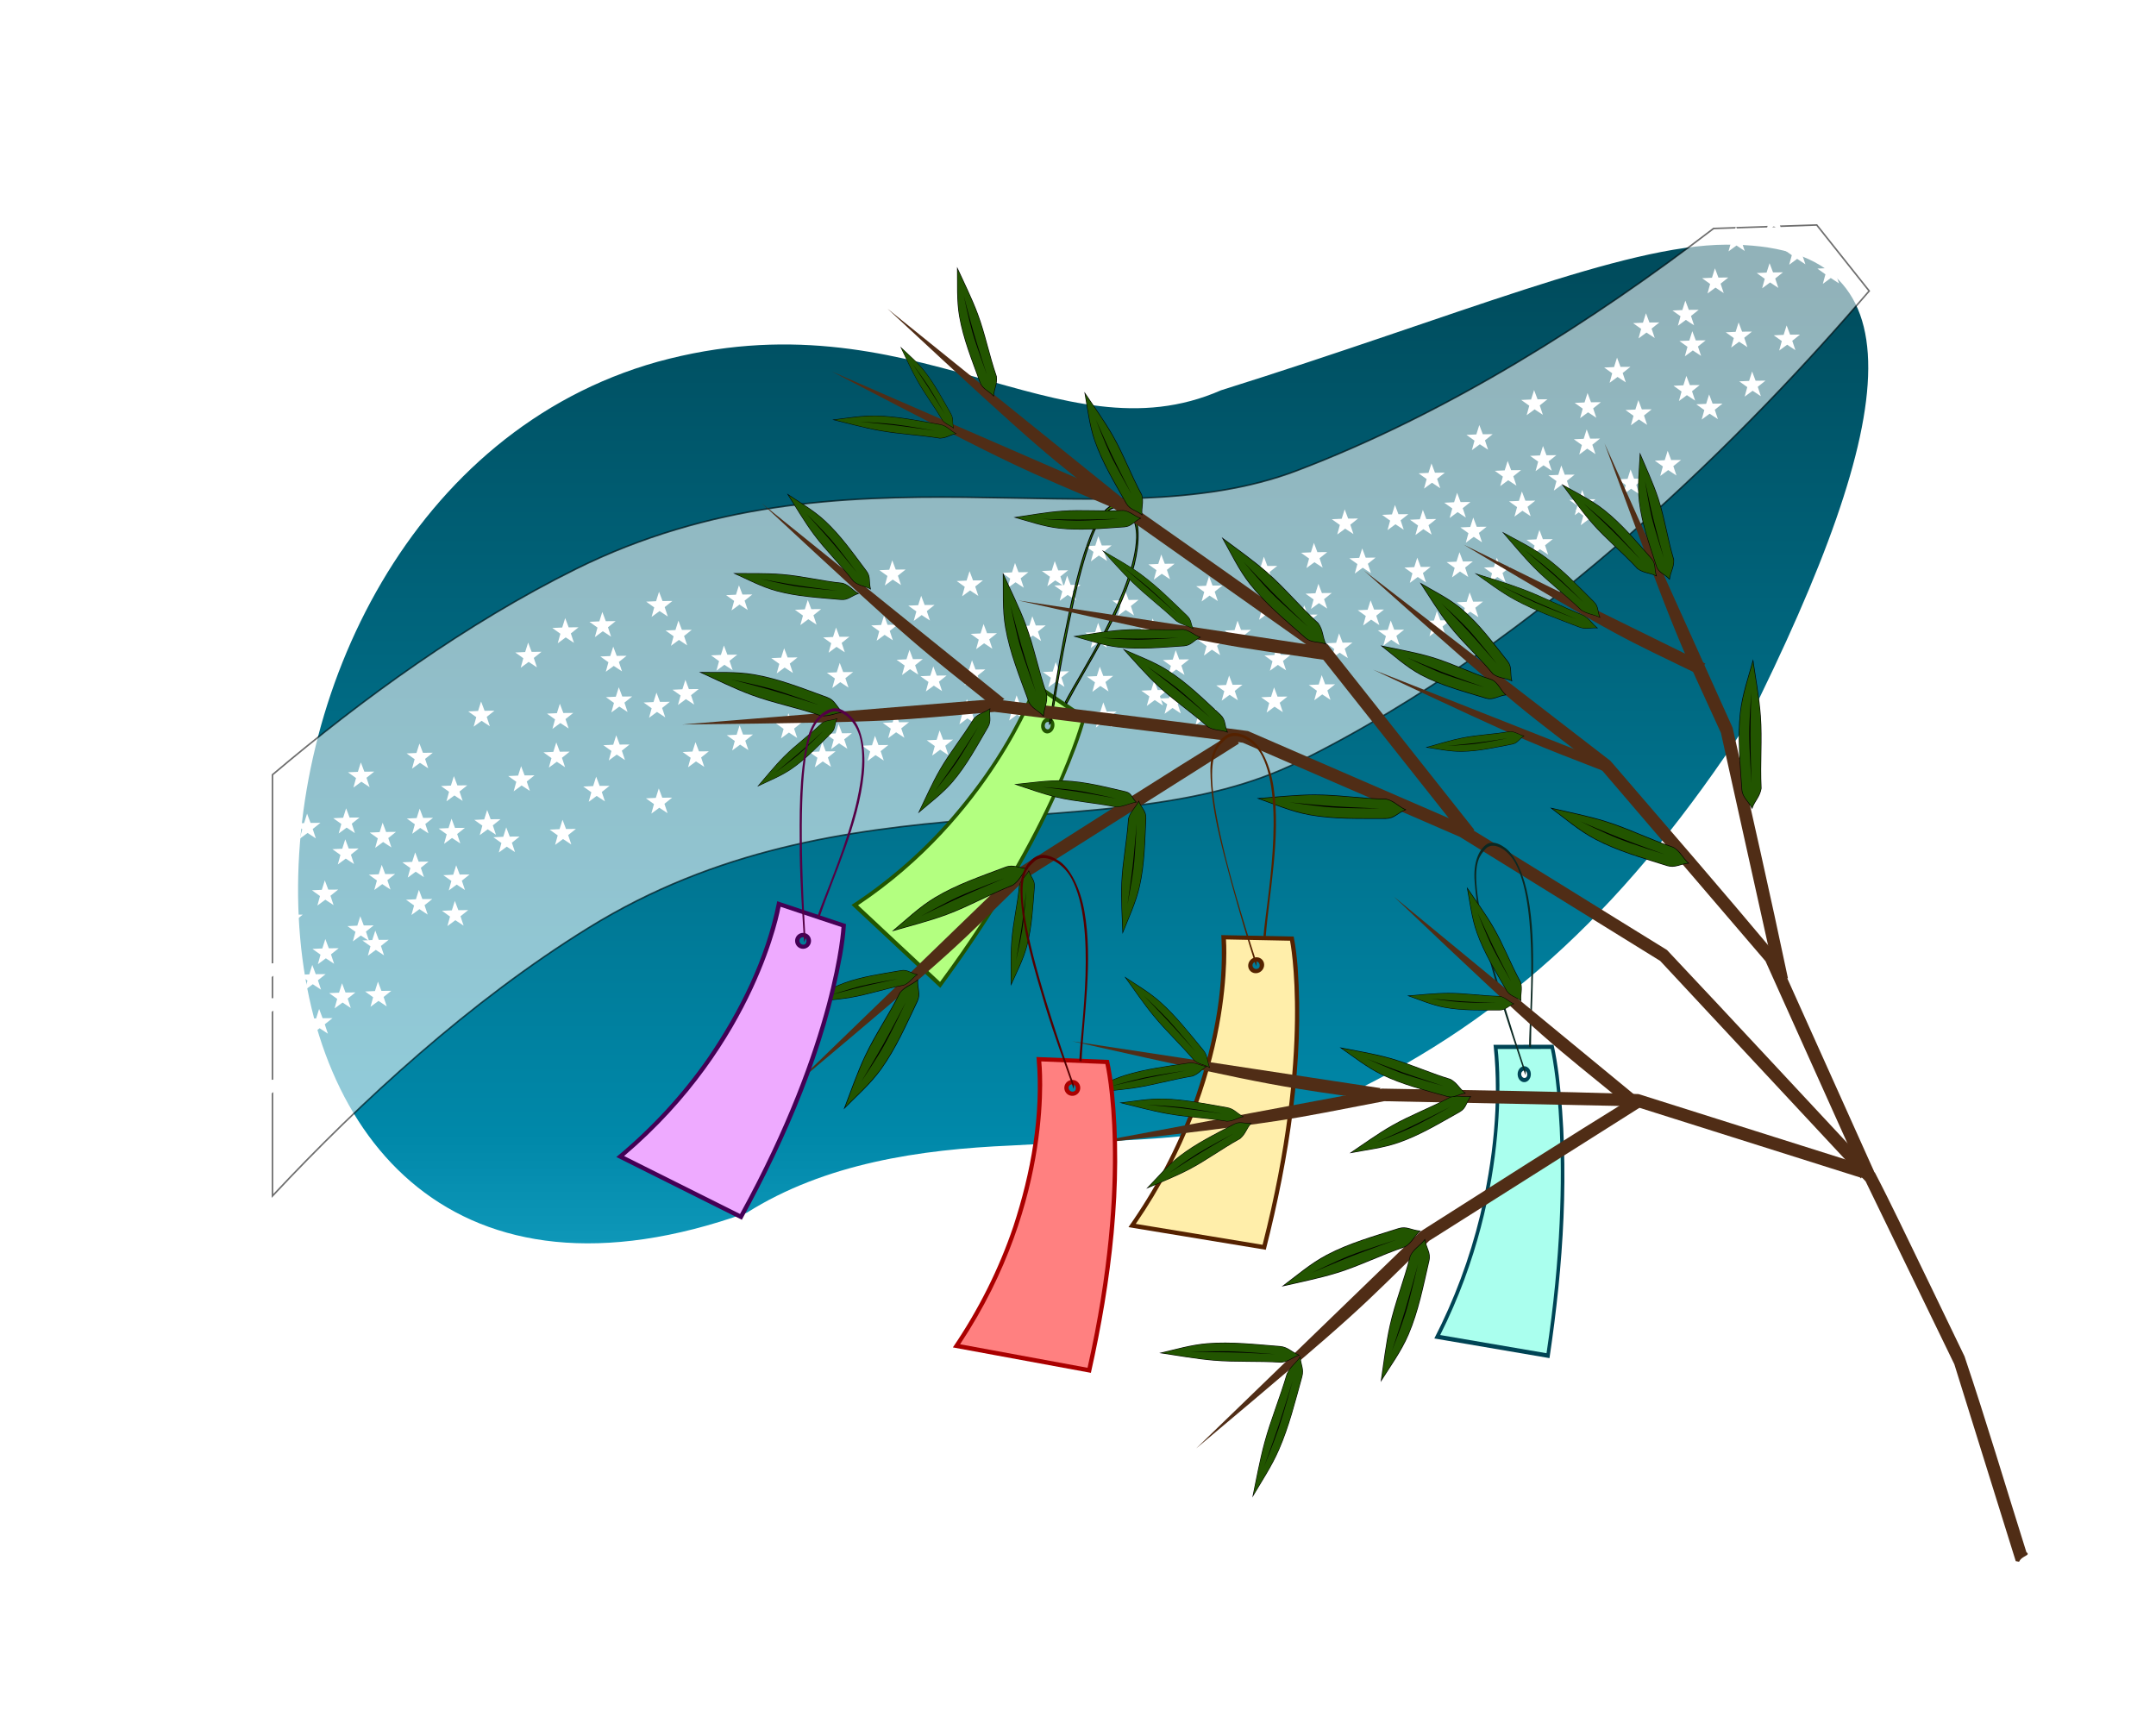 <svg xmlns="http://www.w3.org/2000/svg" viewBox="0 0 1374.7 1094.7"><defs><filter id="c" width="1.181" y="-.111" x="-.09" height="1.222" color-interpolation-filters="sRGB"><feGaussianBlur stdDeviation="49.035"/></filter><filter id="b" color-interpolation-filters="sRGB"><feGaussianBlur stdDeviation="11.94"/></filter><linearGradient id="a" y2="933.88" gradientUnits="userSpaceOnUse" y1="165.22" x2="220" x1="220"><stop stop-color="#004c5d" offset="0"/><stop stop-color="#0088a9" offset=".711"/><stop stop-color="#00a4cc" stop-opacity=".826" offset="1"/></linearGradient></defs><path fill="#fff" d="M0 0h1374.7v1094.7H0z"/><path fill="#fff" d="M147.61 119.684h1170.6v895.19H147.61z"/><path fill="url(#a)" d="M-348.57 132.36h1077.1v728.57h-1077.1z" transform="translate(517.08 10.874)"/><path filter="url(#b)" d="M-469.47 98.812v935.19h1270.6V98.812zm1053.1 46.312c125.99-.543 111.09 109.24 12.875 305.78-74.33 113.54-150.74 186.29-255.31 236.57-64.859 31.181-141.68 27.724-213.5 32.062-58.176 2.519-118.62 11.349-168.62 42.875-371.67 133.02-371.18-454.51-56.844-542.62 162.96-44.676 255.12 63.818 359.22 18.188 151.56-47.5 256.21-92.57 322.21-92.86z" transform="translate(517.08 10.874)" fill="#fff"/><path opacity=".753" d="M575.53 134.81C499.43 193.12 407.54 252 309.94 289.16c-122.89 46.78-288.1-22.39-460 62.84-69.709 34.564-136.03 82.634-193.28 131.12v268.56c56.792-60.669 126.11-124.31 201.5-170.94C21.34 479.83 192.3 533.28 310.28 475.22c157.5-77.51 290.4-214.03 364.47-300.56l-33.444-42.073z" filter="url(#c)" stroke="#000" fill="#fff" transform="translate(517.08 10.874)"/><g stroke="none" stroke-width="0" fill="#fff"><path d="M951.76 276.844l-4.924 3.935 1.993 5.98-5.265-3.466-5.071 3.742 1.67-6.077-5.127-3.667 6.297-.29 1.903-6.009 2.221 5.899zM345.28 415.594l-4.924 3.935 1.993 5.98-5.264-3.466-5.072 3.742 1.67-6.077-5.127-3.667 6.297-.29 1.903-6.009 2.221 5.899zM207.63 621.124l-4.924 3.935 1.993 5.98-5.264-3.466-5.072 3.742 1.67-6.077-5.127-3.667 6.297-.29 1.903-6.009 2.221 5.899zM428.736 383.184l-4.924 3.935 1.993 5.98-5.264-3.466-5.072 3.742 1.67-6.077-5.127-3.667 6.297-.29 1.903-6.009 2.221 5.899zM319.15 522.334l-4.924 3.935 1.993 5.98-5.264-3.466-5.072 3.742 1.67-6.077-5.127-3.667 6.297-.29 1.903-6.009 2.221 5.899zM947.89 335.854l-4.924 3.935 1.993 5.98-5.264-3.466-5.072 3.742 1.67-6.077-5.127-3.667 6.297-.29 1.903-6.009 2.221 5.899zM331.31 533.404l-4.924 3.935 1.993 5.98-5.264-3.466-5.072 3.742 1.67-6.077-5.127-3.667 6.297-.29 1.903-6.009 2.221 5.899zM912.19 361.454l-4.924 3.935 1.993 5.98-5.265-3.466-5.071 3.742 1.67-6.077-5.127-3.667 6.297-.29 1.903-6.009 2.221 5.899zM315.27 453.164l-4.924 3.935 1.993 5.98-5.264-3.466-5.072 3.742 1.67-6.077-5.127-3.667 6.297-.29 1.903-6.009 2.221 5.899zM758.18 420.434l-4.924 3.935 1.993 5.98-5.265-3.466-5.071 3.742 1.67-6.077-5.127-3.667 6.297-.29 1.903-6.009 2.221 5.899zM204.32 524.664l-4.924 3.935 1.993 5.98-5.264-3.466-5.072 3.742 1.67-6.077-5.127-3.667 6.297-.29 1.903-6.009 2.221 5.899zM1021.16 324.684l-4.924 3.935 1.993 5.98-5.265-3.466-5.071 3.742 1.67-6.077-5.127-3.667 6.297-.29 1.903-6.009 2.221 5.899zM595.874 385.734l-4.924 3.935 1.993 5.98-5.265-3.466-5.071 3.742 1.67-6.077-5.127-3.667 6.297-.29 1.903-6.009 2.221 5.899zM1147.7 213.354l-4.924 3.935 1.993 5.98-5.264-3.466-5.072 3.742 1.67-6.077-5.127-3.667 6.297-.29 1.903-6.009 2.221 5.899zM368.9 399.974l-4.924 3.935 1.993 5.98-5.264-3.466-5.072 3.742 1.67-6.077-5.127-3.667 6.297-.29 1.903-6.009 2.221 5.899zM840.12 391.874l-4.924 3.935 1.993 5.98-5.264-3.466-5.072 3.742 1.67-6.077-5.127-3.667 6.297-.29 1.903-6.009 2.221 5.899zM1039.57 233.894l-4.924 3.935 1.993 5.98-5.264-3.466-5.072 3.742 1.67-6.077-5.127-3.667 6.297-.29 1.903-6.009 2.221 5.899zM635.66 403.734l-4.924 3.935 1.993 5.98-5.265-3.466-5.071 3.742 1.67-6.077-5.127-3.667 6.297-.29 1.903-6.009 2.221 5.899zM1087.56 217.004l-4.924 3.935 1.993 5.98-5.264-3.466-5.072 3.742 1.67-6.077-5.127-3.667 6.297-.29 1.903-6.009 2.221 5.899zM1048.2 305.184l-4.924 3.935 1.993 5.98-5.264-3.466-5.072 3.742 1.67-6.077-5.127-3.667 6.297-.29 1.903-6.009 2.221 5.899zM251.92 557.294l-4.924 3.935 1.993 5.98-5.264-3.466-5.072 3.742 1.67-6.077-5.127-3.667 6.297-.29 1.903-6.009 2.221 5.899zM249.51 631.764l-4.924 3.935 1.993 5.98-5.264-3.466-5.072 3.742 1.67-6.077-5.127-3.667 6.297-.29 1.903-6.009 2.221 5.899zM655.71 364.824l-4.924 3.935 1.993 5.98-5.265-3.466-5.071 3.742 1.67-6.077-5.127-3.667 6.297-.29 1.903-6.009 2.221 5.899zM725.97 382.484l-4.924 3.935 1.993 5.98-5.265-3.466-5.071 3.742 1.67-6.077-5.127-3.667 6.297-.29 1.903-6.009 2.221 5.899zM579.573 460.484l-4.924 3.935 1.993 5.98-5.265-3.466-5.071 3.742 1.67-6.077-5.127-3.667 6.297-.29 1.903-6.009 2.221 5.899zM688.95 372.894l-4.924 3.935 1.993 5.98-5.265-3.466-5.071 3.742 1.67-6.077-5.127-3.667 6.297-.29 1.903-6.009 2.221 5.899zM978.91 319.224l-4.924 3.935 1.993 5.98-5.265-3.466-5.071 3.742 1.67-6.077-5.127-3.667 6.297-.29 1.903-6.009 2.221 5.899zM543.948 428.514l-4.924 3.935 1.993 5.98-5.265-3.466-5.071 3.742 1.67-6.077-5.127-3.667 6.297-.29 1.903-6.009 2.221 5.899zM849.17 378.114l-4.924 3.935 1.993 5.98-5.265-3.466-5.071 3.742 1.67-6.077-5.127-3.667 6.297-.29 1.903-6.009 2.221 5.899zM1136.83 173.654l-4.924 3.935 1.993 5.98-5.264-3.466-5.072 3.742 1.67-6.077-5.127-3.667 6.297-.29 1.903-6.009 2.221 5.899z"/><path d="M1017.34 318.324l-4.924 3.935 1.993 5.98-5.265-3.466-5.071 3.742 1.67-6.077-5.127-3.667 6.297-.29 1.903-6.009 2.221 5.899zM607.635 471.594l-4.924 3.935 1.993 5.98-5.265-3.466-5.071 3.742 1.67-6.077-5.127-3.667 6.297-.29 1.903-6.009 2.221 5.899zM441.095 401.584l-4.924 3.935 1.993 5.98-5.264-3.466-5.072 3.742 1.67-6.077-5.127-3.667 6.297-.29 1.903-6.009 2.221 5.899zM797.6 401.634l-4.924 3.935 1.993 5.98-5.265-3.466-5.071 3.742 1.67-6.077-5.127-3.667 6.297-.29 1.903-6.009 2.221 5.899zM299.4 557.594l-4.924 3.935 1.993 5.98-5.264-3.466-5.072 3.742 1.67-6.077-5.127-3.667 6.297-.29 1.903-6.009 2.221 5.899zM822.96 417.514l-4.924 3.935 1.993 5.98-5.265-3.466-5.071 3.742 1.67-6.077-5.127-3.667 6.297-.29 1.903-6.009 2.221 5.899zM744.47 439.934l-4.924 3.935 1.993 5.98-5.265-3.466-5.071 3.742 1.67-6.077-5.127-3.667 6.297-.29 1.903-6.009 2.221 5.899zM709.77 430.954l-4.924 3.935 1.993 5.98-5.265-3.466-5.071 3.742 1.67-6.077-5.127-3.667 6.297-.29 1.903-6.009 2.221 5.899zM388.64 501.064l-4.924 3.935 1.993 5.98-5.264-3.466-5.072 3.742 1.67-6.077-5.127-3.667 6.297-.29 1.903-6.009 2.221 5.899zM1004.02 302.634l-4.924 3.935 1.993 5.98-5.265-3.466-5.071 3.742 1.67-6.077-5.127-3.667 6.297-.29 1.903-6.009 2.221 5.899zM708.82 347.774l-4.924 3.935 1.993 5.98-5.265-3.466-5.071 3.742 1.67-6.077-5.127-3.667 6.297-.29 1.903-6.009 2.221 5.899zM1020.76 256.454l-4.924 3.935 1.993 5.98-5.265-3.466-5.071 3.742 1.67-6.077-5.127-3.667 6.297-.29 1.903-6.009 2.221 5.899zM532.796 479.054l-4.924 3.935 1.993 5.98-5.265-3.466-5.071 3.742 1.67-6.077-5.127-3.667 6.297-.29 1.903-6.009 2.221 5.899zM780.92 407.824l-4.924 3.935 1.993 5.98-5.265-3.466-5.071 3.742 1.67-6.077-5.127-3.667 6.297-.29 1.903-6.009 2.221 5.899z"/><path d="M543.208 467.504l-4.924 3.935 1.993 5.98-5.265-3.466-5.071 3.742 1.67-6.077-5.127-3.667 6.297-.29 1.903-6.009 2.221 5.899zM924.72 395.504l-4.924 3.935 1.993 5.98-5.265-3.466-5.071 3.742 1.67-6.077-5.127-3.667 6.297-.29 1.903-6.009 2.221 5.899zM296.42 527.864l-4.924 3.935 1.993 5.98-5.264-3.466-5.072 3.742 1.67-6.077-5.127-3.667 6.297-.29 1.903-6.009 2.221 5.899zM1071.87 293.284l-4.924 3.935 1.993 5.98-5.265-3.466-5.071 3.742 1.67-6.077-5.127-3.667 6.297-.29 1.903-6.009 2.221 5.899zM792.22 436.594l-4.924 3.935 1.993 5.98-5.265-3.466-5.071 3.742 1.67-6.077-5.127-3.667 6.297-.29 1.903-6.009 2.221 5.899zM969.84 299.764l-4.924 3.935 1.993 5.98-5.265-3.466-5.071 3.742 1.67-6.077-5.127-3.667 6.297-.29 1.903-6.009 2.221 5.899zM939.11 357.974l-4.924 3.935 1.993 5.98-5.265-3.466-5.071 3.742 1.67-6.077-5.127-3.667 6.297-.29 1.903-6.009 2.221 5.899zM427.104 447.494l-4.924 3.935 1.993 5.98-5.264-3.466-5.072 3.742 1.67-6.077-5.127-3.667 6.297-.29 1.903-6.009 2.221 5.899zM363.23 479.264l-4.924 3.935 1.993 5.98-5.264-3.466-5.072 3.742 1.67-6.077-5.127-3.667 6.297-.29 1.903-6.009 2.221 5.899zM895.28 401.494l-4.924 3.935 1.993 5.98-5.265-3.466-5.071 3.742 1.67-6.077-5.127-3.667 6.297-.29 1.903-6.009 2.221 5.899zM577.434 363.134l-4.924 3.935 1.993 5.98-5.265-3.466-5.071 3.742 1.67-6.077-5.127-3.667 6.297-.29 1.903-6.009 2.221 5.899zM779.43 373.334l-4.924 3.935 1.993 5.98-5.265-3.466-5.071 3.742 1.67-6.077-5.127-3.667 6.297-.29 1.903-6.009 2.221 5.899zM1115.4 150.104l-4.924 3.935 1.993 5.98-5.264-3.466-5.072 3.742 1.67-6.077-5.127-3.667 6.297-.29 1.903-6.009 2.221 5.899zM428.577 508.594l-4.924 3.935 1.993 5.98-5.264-3.466-5.072 3.742 1.67-6.077-5.127-3.667 6.297-.29 1.903-6.009 2.221 5.899zM252.49 530.434l-4.924 3.935 1.993 5.98-5.264-3.466-5.072 3.742 1.67-6.077-5.127-3.667 6.297-.29 1.903-6.009 2.221 5.899zM986.68 254.574l-4.924 3.935 1.993 5.98-5.265-3.466-5.071 3.742 1.67-6.077-5.127-3.667 6.297-.29 1.903-6.009 2.221 5.899zM541.587 406.004l-4.924 3.935 1.993 5.98-5.265-3.466-5.071 3.742 1.67-6.077-5.127-3.667 6.297-.29 1.903-6.009 2.221 5.899zM743.48 400.204l-4.924 3.935 1.993 5.98-5.265-3.466-5.071 3.742 1.67-6.077-5.127-3.667 6.297-.29 1.903-6.009 2.221 5.899zM1154.08 158.614l-4.924 3.935 1.993 5.98-5.264-3.466-5.072 3.742 1.67-6.077-5.127-3.667 6.297-.29 1.903-6.009 2.221 5.899zM814.39 360.834l-4.924 3.935 1.993 5.98-5.264-3.466-5.072 3.742 1.67-6.077-5.127-3.667 6.297-.29 1.903-6.009 2.221 5.899zM1125.69 242.714l-4.924 3.935 1.993 5.98-5.264-3.466-5.072 3.742 1.67-6.077-5.127-3.667 6.297-.29 1.903-6.009 2.221 5.899zM1058.01 205.594l-4.924 3.935 1.993 5.98-5.264-3.466-5.072 3.742 1.67-6.077-5.127-3.667 6.297-.29 1.903-6.009 2.221 5.899zM712 453.704l-4.924 3.935 1.993 5.98-5.265-3.466-5.071 3.742 1.67-6.077-5.127-3.667 6.297-.29 1.903-6.009 2.221 5.899zM681.05 363.634l-4.924 3.935 1.993 5.98-5.265-3.466-5.071 3.742 1.67-6.077-5.127-3.667 6.297-.29 1.903-6.009 2.221 5.899zM755.82 444.964l-4.924 3.935 1.993 5.98-5.265-3.466-5.071 3.742 1.67-6.077-5.127-3.667 6.297-.29 1.903-6.009 2.221 5.899zM229.22 521.264l-4.924 3.935 1.993 5.98-5.264-3.466-5.072 3.742 1.67-6.077-5.127-3.667 6.297-.29 1.903-6.009 2.221 5.899zM937.59 320.094l-4.924 3.935 1.993 5.98-5.265-3.466-5.071 3.742 1.67-6.077-5.127-3.667 6.297-.29 1.903-6.009 2.221 5.899zM846.29 352.024l-4.924 3.935 1.993 5.98-5.265-3.466-5.071 3.742 1.67-6.077-5.127-3.667 6.297-.29 1.903-6.009 2.221 5.899zM479.699 379.044l-4.924 3.935 1.993 5.98-5.264-3.466-5.072 3.742 1.67-6.077-5.127-3.667 6.297-.29 1.903-6.009 2.221 5.899zM193.04 583.194l-4.924 3.935 1.993 5.98-5.264-3.466-5.072 3.742 1.67-6.077-5.127-3.667 6.297-.29 1.903-6.009 2.221 5.899zM403.08 444.084l-4.924 3.935 1.993 5.98-5.264-3.466-5.072 3.742 1.67-6.077-5.127-3.667 6.297-.29 1.903-6.009 2.221 5.899zM365.5 454.584l-4.924 3.935 1.993 5.98-5.265-3.466-5.071 3.742 1.67-6.077-5.127-3.667 6.297-.29 1.903-6.009 2.221 5.899zM470.089 417.434l-4.924 3.935 1.993 5.98-5.264-3.466-5.072 3.742 1.67-6.077-5.127-3.667 6.297-.29 1.903-6.009 2.221 5.899zM401.43 474.714l-4.924 3.935 1.993 5.98-5.264-3.466-5.072 3.742 1.67-6.077-5.127-3.667 6.297-.29 1.903-6.009 2.221 5.899zM399.53 418.154l-4.924 3.935 1.993 5.98-5.264-3.466-5.072 3.742 1.67-6.077-5.127-3.667 6.297-.29 1.903-6.009 2.221 5.899zM184.71 636.304l-4.924 3.935 1.993 5.98-5.264-3.466-5.072 3.742 1.67-6.077-5.127-3.667 6.297-.29 1.903-6.009 2.221 5.899zM340.79 494.384l-4.924 3.935 1.993 5.98-5.264-3.466-5.072 3.742 1.67-6.077-5.127-3.667 6.297-.29 1.903-6.009 2.221 5.899zM626.73 370.044l-4.924 3.935 1.993 5.98-5.265-3.466-5.071 3.742 1.67-6.077-5.127-3.667 6.297-.29 1.903-6.009 2.221 5.899zM215.96 604.604l-4.924 3.935 1.993 5.98-5.264-3.466-5.072 3.742 1.67-6.077-5.127-3.667 6.297-.29 1.903-6.009 2.221 5.899zM480.109 468.354l-4.924 3.935 1.993 5.98-5.264-3.466-5.072 3.742 1.67-6.077-5.127-3.667 6.297-.29 1.903-6.009 2.221 5.899zM681.66 428.054l-4.924 3.935 1.993 5.98-5.265-3.466-5.071 3.742 1.67-6.077-5.127-3.667 6.297-.29 1.903-6.009 2.221 5.899zM865.91 330.624l-4.924 3.935 1.993 5.98-5.265-3.466-5.071 3.742 1.67-6.077-5.127-3.667 6.297-.29 1.903-6.009 2.221 5.899zM297.93 500.754l-4.924 3.935 1.993 5.98-5.264-3.466-5.072 3.742 1.67-6.077-5.127-3.667 6.297-.29 1.903-6.009 2.221 5.899zM1083.12 197.534l-4.924 3.935 1.993 5.98-5.265-3.466-5.071 3.742 1.67-6.077-5.127-3.667 6.297-.29 1.903-6.009 2.221 5.899zM921.25 301.364l-4.924 3.935 1.993 5.98-5.265-3.466-5.071 3.742 1.67-6.077-5.127-3.667 6.297-.29 1.903-6.009 2.221 5.899zM990.07 343.764l-4.924 3.935 1.993 5.98-5.265-3.466-5.071 3.742 1.67-6.077-5.127-3.667 6.297-.29 1.903-6.009 2.221 5.899zM1083.78 245.524l-4.924 3.935 1.993 5.98-5.264-3.466-5.072 3.742 1.67-6.077-5.127-3.667 6.297-.29 1.903-6.009 2.221 5.899zM298.54 580.304l-4.924 3.935 1.993 5.98-5.264-3.466-5.072 3.742 1.67-6.077-5.127-3.667 6.297-.29 1.903-6.009 2.221 5.899zM862.35 409.714l-4.924 3.935 1.993 5.98-5.265-3.466-5.071 3.742 1.67-6.077-5.127-3.667 6.297-.29 1.903-6.009 2.221 5.899zM511.24 460.634l-4.924 3.935 1.992 5.98-5.264-3.466-5.071 3.742 1.67-6.077-5.127-3.667 6.296-.29 1.904-6.009 2.22 5.899zM915.76 330.954l-4.924 3.935 1.993 5.98-5.265-3.466-5.071 3.742 1.67-6.077-5.127-3.667 6.297-.29 1.903-6.009 2.221 5.899zM820.88 444.154l-4.924 3.935 1.993 5.98-5.264-3.466-5.072 3.742 1.67-6.077-5.127-3.667 6.297-.29 1.903-6.009 2.221 5.899zM367.2 528.544l-4.924 3.935 1.993 5.98-5.264-3.466-5.072 3.742 1.67-6.077-5.127-3.667 6.297-.29 1.903-6.009 2.221 5.899zM1175.52 170.814l-4.924 3.935 1.993 5.98-5.264-3.466-5.072 3.742 1.67-6.077-5.127-3.667 6.297-.29 1.903-6.009 2.221 5.899zM1117.09 211.434l-4.924 3.935 1.993 5.98-5.264-3.466-5.072 3.742 1.67-6.077-5.127-3.667 6.297-.29 1.903-6.009 2.221 5.899zM215.63 567.224l-4.924 3.935 1.993 5.98-5.264-3.466-5.072 3.742 1.67-6.077-5.127-3.667 6.297-.29 1.903-6.009 2.221 5.899zM184.71 614.064l-4.924 3.935 1.993 5.98-5.264-3.466-5.072 3.742 1.67-6.077-5.127-3.667 6.297-.29 1.903-6.009 2.221 5.899zM275.97 479.964l-4.924 3.935 1.993 5.98-5.264-3.466-5.072 3.742 1.67-6.077-5.127-3.667 6.297-.29 1.903-6.009 2.221 5.899zM816.07 384.994l-4.924 3.935 1.993 5.98-5.265-3.466-5.071 3.742 1.67-6.077-5.127-3.667 6.297-.29 1.903-6.009 2.221 5.899zM1098.29 257.344l-4.924 3.935 1.993 5.98-5.264-3.466-5.072 3.742 1.67-6.077-5.127-3.667 6.297-.29 1.903-6.009 2.221 5.899zM247.81 599.234l-4.924 3.935 1.993 5.98-5.264-3.466-5.072 3.742 1.67-6.077-5.127-3.667 6.297-.29 1.903-6.009 2.221 5.899zM273.25 549.384l-4.924 3.935 1.993 5.98-5.265-3.466-5.071 3.742 1.67-6.077-5.127-3.667 6.297-.29 1.903-6.009 2.221 5.899zM1053.16 260.994l-4.924 3.935 1.993 5.98-5.264-3.466-5.072 3.742 1.67-6.077-5.127-3.667 6.297-.29 1.903-6.009 2.221 5.899zM877.09 355.544l-4.924 3.935 1.993 5.98-5.265-3.466-5.071 3.742 1.67-6.077-5.127-3.667 6.297-.29 1.903-6.009 2.221 5.899zM228.66 541.014l-4.924 3.935 1.993 5.98-5.264-3.466-5.072 3.742 1.67-6.077-5.127-3.667 6.297-.29 1.903-6.009 2.221 5.899zM451.978 479.054l-4.924 3.935 1.993 5.98-5.264-3.466-5.072 3.742 1.67-6.077-5.127-3.667 6.297-.29 1.903-6.009 2.221 5.899zM897.97 327.844l-4.924 3.935 1.993 5.98-5.265-3.466-5.071 3.742 1.67-6.077-5.127-3.667 6.297-.29 1.903-6.009 2.221 5.899zM588.412 420.244l-4.924 3.935 1.993 5.98-5.265-3.466-5.071 3.742 1.67-6.077-5.127-3.667 6.297-.29 1.903-6.009 2.221 5.899zM708.7 403.004l-4.924 3.935 1.993 5.98-5.265-3.466-5.071 3.742 1.67-6.077-5.127-3.667 6.297-.29 1.903-6.009 2.221 5.899z"/><path d="M238.25 590.064l-4.924 3.935 1.993 5.98-5.264-3.466-5.072 3.742 1.67-6.077-5.127-3.667 6.297-.29 1.903-6.009 2.221 5.899zM882.44 388.654l-4.924 3.935 1.993 5.98-5.265-3.466-5.071 3.742 1.67-6.077-5.127-3.667 6.297-.29 1.903-6.009 2.221 5.899zM1139.22 137.844l-4.924 3.935 1.993 5.98-5.264-3.466-5.072 3.742 1.67-6.077-5.127-3.667 6.297-.29 1.903-6.009 2.221 5.899zM625.02 451.634l-4.924 3.935 1.993 5.98-5.265-3.466-5.071 3.742 1.67-6.077-5.127-3.667 6.297-.29 1.903-6.009 2.221 5.899zM775.52 452.124l-4.924 3.935 1.993 5.98-5.265-3.466-5.071 3.742 1.67-6.077-5.127-3.667 6.297-.29 1.903-6.009 2.221 5.899zM945.59 383.594l-4.924 3.935 1.993 5.98-5.265-3.466-5.071 3.742 1.67-6.077-5.127-3.667 6.297-.29 1.903-6.009 2.221 5.899zM523.584 388.384l-4.923 3.935 1.992 5.98-5.264-3.466-5.072 3.742 1.67-6.077-5.126-3.667 6.296-.29 1.903-6.009 2.222 5.899zM628.29 426.844l-4.924 3.935 1.993 5.98-5.265-3.466-5.071 3.742 1.67-6.077-5.127-3.667 6.297-.29 1.903-6.009 2.221 5.899zM656.72 449.214l-4.924 3.935 1.993 5.98-5.265-3.466-5.071 3.742 1.67-6.077-5.127-3.667 6.297-.29 1.903-6.009 2.221 5.899zM508.506 419.194l-4.924 3.935 1.992 5.98-5.264-3.466-5.072 3.742 1.67-6.077-5.126-3.667 6.296-.29 1.904-6.009 2.22 5.899zM1020.22 279.634l-4.924 3.935 1.993 5.98-5.265-3.466-5.071 3.742 1.67-6.077-5.127-3.667 6.297-.29 1.903-6.009 2.221 5.899zM566.432 475.034l-4.924 3.935 1.993 5.98-5.265-3.466-5.071 3.742 1.67-6.077-5.127-3.667 6.297-.29 1.903-6.009 2.221 5.899zM666.74 398.784l-4.924 3.935 1.993 5.98-5.265-3.466-5.071 3.742 1.67-6.077-5.127-3.667 6.297-.29 1.903-6.009 2.221 5.899zM851.27 436.324l-4.924 3.935 1.993 5.98-5.265-3.466-5.071 3.742 1.67-6.077-5.127-3.667 6.297-.29 1.903-6.009 2.221 5.899zM962.94 361.444l-4.924 3.935 1.993 5.98-5.265-3.466-5.071 3.742 1.67-6.077-5.127-3.667 6.297-.29 1.903-6.009 2.221 5.899zM212 649.194l-4.924 3.935 1.993 5.98-5.264-3.466-5.072 3.742 1.67-6.077-5.127-3.667 6.297-.29 1.903-6.009 2.221 5.899zM392.57 396.044l-4.924 3.935 1.993 5.98-5.264-3.466-5.072 3.742 1.67-6.077-5.127-3.667 6.297-.29 1.903-6.009 2.221 5.899zM992.36 290.234l-4.924 3.935 1.993 5.98-5.265-3.466-5.071 3.742 1.67-6.077-5.127-3.667 6.297-.29 1.903-6.009 2.221 5.899zM748.96 359.424l-4.924 3.935 1.993 5.98-5.265-3.466-5.071 3.742 1.67-6.077-5.127-3.667 6.297-.29 1.903-6.009 2.221 5.899zM276.11 521.464l-4.924 3.935 1.993 5.98-5.264-3.466-5.072 3.742 1.67-6.077-5.127-3.667 6.297-.29 1.903-6.009 2.221 5.899zM1102 176.944l-4.924 3.935 1.993 5.98-5.264-3.466-5.072 3.742 1.67-6.077-5.127-3.667 6.297-.29 1.903-6.009 2.221 5.899zM445.54 439.344l-4.924 3.935 1.993 5.98-5.264-3.466-5.072 3.742 1.67-6.077-5.127-3.667 6.297-.29 1.903-6.009 2.221 5.899zM184.63 688.304l-4.924 3.935 1.993 5.98-5.264-3.466-5.072 3.742 1.67-6.077-5.127-3.667 6.297-.29 1.903-6.009 2.221 5.899zM238.61 491.994l-4.924 3.935 1.993 5.98-5.264-3.466-5.072 3.742 1.67-6.077-5.127-3.667 6.297-.29 1.903-6.009 2.221 5.899zM603.602 430.724l-4.924 3.935 1.993 5.98-5.265-3.466-5.071 3.742 1.67-6.077-5.127-3.667 6.297-.29 1.903-6.009 2.221 5.899zM226.6 632.804l-4.924 3.935 1.993 5.98-5.264-3.466-5.072 3.742 1.67-6.077-5.127-3.667 6.297-.29 1.903-6.009 2.221 5.899zM572.231 398.354l-4.924 3.935 1.993 5.98-5.265-3.466-5.071 3.742 1.67-6.077-5.127-3.667 6.297-.29 1.903-6.009 2.221 5.899zM275.62 573.244l-4.924 3.935 1.993 5.98-5.265-3.466-5.071 3.742 1.67-6.077-5.127-3.667 6.297-.29 1.903-6.009 2.221 5.899z"/></g><path d="M659.577 436.06c-13.16 33.585-33.41 63.245-56.104 88.974-18.284 20.379-38.734 37.81-60.518 51.965 18.868 17.621 37.73 35.256 56.59 52.888 34.406-46.676 65.674-97.57 86.822-153.96 2.289-6.258 4.41-12.561 6.1-19.04-10.828-7.306-21.663-14.6-32.531-21.829l-.359 1.006zm9.117 24.329c2.318.506 1.088 5.52-1.224 4.576-1.882-.607-1.732-4.27.354-4.585.296-.088.584-.038.87.009z" fill="#250"/><path d="M660.972 438.912s-29.997 82.422-113.862 138.311l52.263 48.86c72.436-97.977 90.375-167.845 90.375-167.845l-28.776-19.323zm8.16 18.735c2.276.482 3.655 3.092 3.073 5.838s-2.905 4.585-5.18 4.102-3.652-3.106-3.07-5.852 2.902-4.57 5.177-4.088z" fill="#b3ff80"/><path stroke="#000" stroke-width=".747" fill="#338000" d="M-220.23 885.78c7.015-3.637 17.096 4.962 19.701 16.998 7.219 33.343-21.058 92.646-27.491 111.77l1.247.8c9.086-26.671 25.083-59.131 28.322-90.675 1.45-13.26-.538-29.022-7.652-35.943-3.4-3.767-7.389-6.076-11.434-5.733-6.995 1.079-14.079 7.571-16.799 19.521-5.586 22.763-5.031 48.493-4.889 72.908.337 19.273 1.608 36.07 2.729 55.243.03.015.922-2.192.922-2.192-8.059-136.05 6.346-138.03 15.343-142.69z" transform="matrix(.811 .172 -.207 .978 1074.22 -505.466)"/><g fill="#502d16"><path d="M709.614 323.77l130.423 92.193 93.586 118.19c-.085.263 6.419-5.03 6.419-5.03l-93.58-118.197c-44.187-31.99-88.933-63.228-133.55-94.619-60.788-26.447-121.577-52.891-182.362-79.339 126.902 66.208 119.064 60.86 179.066 86.801z"/><path d="M715.553 328.047s3.738-6.524 5.159-6.32c-51.6-41.619-103.2-83.236-154.797-124.855 104.803 97.487 98.664 90.253 149.64 131.176zM844.594 420.808s-.057-7.519 1.273-8.057c-65.539-9.961-131.079-19.92-196.616-29.882 139.642 31.423 130.694 28.265 195.345 37.938z"/><g><path d="M1021.826 491.586l103.902 121.299 61.824 137.499c-1.31 3.116 7.454-3.307 7.454-3.307-20.6-45.823-41.194-91.66-61.806-137.497-35.017-41.829-70.758-83.064-106.34-124.419-52.468-40.514-104.938-81.03-157.408-121.548 106.844 95.246 100.556 88.142 152.388 127.976z"/><path d="M1097.294 467.327l34.6 155.924s1.418-.483 8.14.591c-11.218-53.387-23.351-106.59-35.286-159.823-27.232-60.44-54.466-120.879-81.694-181.32 49.456 134.317 47.249 125.09 74.24 184.627z"/><path d="M1084.092 430.616s2.123-7.21 3.38-7.407c-51.407-25.31-102.817-50.615-154.222-75.924 106.587 63.688 100.087 58.508 150.841 83.33zM1026.039 493.033s1.077-5.568 2.22-5.707c-50.926-20.115-101.854-40.228-152.78-60.344 106.984 50.396 100.3 46.32 150.56 66.05z"/></g></g><g fill="#502d16"><path d="M633.937 453.885l158.497 19.685 138.302 60.006L1058.56 612.7l131.023 140.616 56.54 116.583 39.143 125.525 2.127.4c1.874-4.089 7.705-3.855 4.656-6.142-13.128-41.615-25.506-83.482-39.438-124.83-13.895-28.97-27.968-57.854-41.94-86.787-4.959-10.148-9.943-20.302-15.169-30.307-44.219-47.29-88.186-94.882-132.616-142.017-42.994-26.468-85.754-53.303-128.866-79.598l-138.3-60.003c-54.055-7.335-108.248-13.744-162.4-20.347-66.07 5.39-132.143 10.783-198.216 16.172 143.125-1.559 133.69-2.57 198.832-8.036z"/><path d="M654.936 559.512l134.983-85.375s-.935-1.17-2.201-7.86c-46.43 28.637-92.378 58.08-138.42 87.339L506.376 691.907c109.62-92.035 101.685-86.83 148.561-132.394zM635.374 452.121s3.737-6.524 5.158-6.32c-51.6-41.619-103.2-83.236-154.796-124.855 104.802 97.487 98.663 90.253 149.64 131.176z"/></g><path d="M585.043 638.655c2.362-5.063-.033-7.996.337-14.305-4.533 3.956-7.923 3.965-11.725 8.557-7.506 14.995-15.661 26.51-22.211 40.418-5.204 11.049-9.362 23.31-13.515 34.056 8.207-8.334 17.173-16.117 23.995-25.623 9.506-13.246 15.752-27.719 23.119-43.103z"/><path d="M584.98 625.159c-3.465 2.9-8.183 4.223-10.989 7.908-7.846 15.74-18.197 30.169-24.935 46.473-3.706 8.683-6.83 17.596-10.197 26.413 8.943-8.907 18.5-17.392 25.34-28.1 8.311-12.566 14.368-26.445 20.818-40.02 1.755-4.09-.292-8.453-.02-12.683l-.017.01z" fill="#250"/><path d="M577.584 638.97s-9.087 19.191-14.313 28.422c-4.327 7.642-14.081 22.268-14.081 22.268s9.484-15.704 13.975-23.702c4.995-8.893 14.42-26.99 14.42-26.99zM574.617 618.65c4.222-.69 5.887 1.686 10.614 2.723-3.857 2.52-4.567 5.017-8.742 6.866-12.613 2.419-22.795 6.04-34.407 7.979-9.226 1.541-19.128 2.06-27.912 2.89 7.848-4.32 15.447-9.313 23.871-12.367 11.739-4.257 23.705-5.855 36.576-8.09z"/><path d="M584.553 621.5c-2.859 1.952-4.813 5.155-8.112 6.458-13.232 2.515-26.02 7.149-39.437 8.73-7.17.928-14.39 1.38-21.588 2.03 8.423-4.742 16.662-10.024 25.977-12.842 10.989-3.518 22.478-5.1 33.824-7.036 3.38-.444 6.17 1.97 9.345 2.65l-.01.01z" fill="#250"/><path d="M572.836 624.083s-16.035 2.713-23.925 4.649c-6.532 1.602-19.34 5.755-19.34 5.755s13.547-3.73 20.375-5.38c7.593-1.835 22.891-5.024 22.891-5.024zM659.744 565.405c.311-4.346-2.25-5.816-3.736-10.515-2.202 4.144-4.669 5.093-6.16 9.497-1.295 13.014-4.032 23.673-4.932 35.628-.716 9.498-.332 19.588-.367 28.572 3.66-8.356 8.025-16.52 10.35-25.345 3.238-12.296 3.76-24.578 4.845-37.837z"/><path d="M655.942 555.59c-1.718 3.078-4.786 5.355-5.805 8.82-1.335 13.65-4.86 27.044-5.23 40.797-.284 7.358-.08 14.721-.078 22.081 4.036-8.978 8.637-17.819 10.639-27.525 2.558-11.467 3.108-23.265 4.028-34.949.14-3.468-2.565-6.077-3.545-9.235l-.01.013z" fill="#250"/><path d="M654.397 567.71s-1.278 16.511-2.516 24.691c-1.026 6.772-4.061 20.142-4.061 20.142s2.539-14.08 3.585-21.157c1.163-7.87 2.993-23.677 2.993-23.677zM641.122 552.706c5.243-1.927 7.964.706 14.282.867-4.323 4.185-4.617 7.562-9.513 10.964-15.573 6.219-27.733 13.377-42.142 18.734-11.448 4.256-24.016 7.368-35.072 10.603 8.995-7.477 17.504-15.757 27.55-21.756 13.998-8.358 28.945-13.364 44.895-19.412z"/><path d="M654.565 553.903c-3.182 3.21-4.897 7.8-8.804 10.286-16.344 6.494-31.593 15.596-48.406 20.939-8.964 2.963-18.108 5.326-27.177 7.94 9.627-8.163 18.885-16.972 30.132-22.887 13.22-7.226 27.56-12.095 41.628-17.38 4.223-1.405 8.399 1.002 12.637 1.087l-.012.016z" fill="#250"/><path d="M640.18 560.112s-19.887 7.441-29.525 11.873c-7.979 3.669-23.373 12.159-23.373 12.159s16.446-8.13 24.793-11.933c9.282-4.23 28.108-12.1 28.108-12.1zM630.15 463.649c2.36-4.128.535-6.785 1.293-12.11-4.124 3.036-7 2.804-10.548 6.432-7.424 12.192-15.153 21.386-21.688 32.722-5.193 9.006-9.583 19.115-13.863 27.937 7.549-6.491 15.703-12.462 22.16-20.045 8.996-10.567 15.313-22.404 22.646-34.936z"/><path d="M631.048 452.196c-3.145 2.217-7.24 3.006-9.88 5.934-7.763 12.8-17.56 24.311-24.424 37.667-3.756 7.105-7.034 14.446-10.51 21.688 8.213-6.926 16.917-13.45 23.473-22.053 7.936-10.074 14.052-21.42 20.479-32.481 1.777-3.346.348-7.192.876-10.761l-.015.007z" fill="#250"/><path d="M623.8 463.39s-9.06 15.64-14.143 23.103c-4.209 6.178-13.513 17.898-13.513 17.898s9.151-12.654 13.525-19.121c4.863-7.193 14.132-21.88 14.132-21.88z"/><g><path d="M527.491 444.461c5.234 1.953 5.584 5.724 10.272 9.961-6.006.36-8.429 2.73-14.36 2.122-15.866-5.426-29.756-7.916-44.177-13.238-11.459-4.228-23.022-10.054-33.518-14.802 11.696.186 23.545-.553 35.075 1.44 16.066 2.777 30.668 8.715 46.708 14.517z"/><path d="M536.912 454.126c-4.506.363-8.796 2.728-13.38 2.07-16.632-5.72-34.13-8.748-50.367-15.647-8.731-3.59-17.21-7.754-25.792-11.679 12.622.078 25.384-.574 37.77 2.264 14.738 3.129 28.789 8.776 42.906 13.93 4.12 1.686 5.72 6.232 8.88 9.057l-.02.005z" fill="#250"/><path d="M521.953 449.467s-19.936-7.31-30.136-10.225c-8.444-2.414-25.654-6-25.654-6s17.774 4.544 26.584 7.096c9.798 2.837 29.208 9.13 29.208 9.13z"/></g><g><path d="M530.27 467.351c2.762-2.787 1.874-5.294 3.616-9.377-3.936 1.54-6.18.741-9.782 2.876-8.52 8.133-16.645 13.811-24.275 21.453-6.062 6.07-11.72 13.19-17.015 19.31 7.403-3.563 15.178-6.581 21.944-11.248 9.427-6.502 16.99-14.59 25.511-23.013z"/><path d="M533.43 458.413c-2.98 1.096-6.412.851-9.142 2.622-8.922 8.545-19.19 15.63-27.512 24.81-4.51 4.862-8.691 10.014-13.009 15.044 8.027-3.766 16.358-7.11 23.42-12.567 8.478-6.335 15.775-14.075 23.26-21.52 2.131-2.287 1.813-5.658 2.996-8.39l-.014.002z" fill="#250"/><path d="M525.263 465.79s-10.561 10.533-16.207 15.396c-4.674 4.026-14.593 11.382-14.593 11.382s9.997-8.133 14.864-12.355c5.412-4.695 15.937-14.424 15.937-14.424z"/></g><g><path d="M536.307 382.51c4.74.372 6.365-2.413 11.504-4-4.505-2.433-5.524-5.133-10.32-6.794-14.193-1.51-25.806-4.577-38.847-5.65-10.362-.851-21.377-.508-31.183-.613 9.093 4.057 17.972 8.883 27.586 11.485 13.396 3.627 26.797 4.288 41.26 5.571z"/><path d="M547.048 378.433c-3.347-1.897-5.808-5.264-9.583-6.402-14.889-1.559-29.48-5.506-44.489-6.013-8.028-.365-16.066-.196-24.099-.25 9.769 4.473 19.384 9.56 29.962 11.818 12.497 2.878 25.37 3.566 38.115 4.657 3.784.18 6.652-2.754 10.106-3.8l-.014-.01z" fill="#250"/><path d="M533.83 376.657s-18.01-1.519-26.929-2.931c-7.383-1.17-21.953-4.583-21.953-4.583s15.35 2.876 23.065 4.07c8.58 1.33 25.82 3.444 25.82 3.444z"/></g><g><path d="M552.665 364.092c2.823 3.826 1.319 6.677 2.69 11.878-4.449-2.537-7.279-1.973-11.224-5.165-8.788-11.249-17.531-19.484-25.338-29.985-6.202-8.344-11.736-17.875-17.01-26.141 8.251 5.572 17.043 10.556 24.335 17.34 10.162 9.451 17.81 20.476 26.547 32.072z"/><path d="M554.886 375.363c-3.38-1.837-7.54-2.146-10.501-4.748-9.197-11.812-20.264-22.11-28.63-34.58-4.555-6.62-8.662-13.532-12.956-20.321 8.962 5.926 18.364 11.396 25.874 19.18 9.052 9.086 16.442 19.647 24.109 29.887 2.153 3.117 1.18 7.103 2.119 10.587l-.016-.006z" fill="#250"/><path d="M546.389 365.085s-10.813-14.484-16.729-21.306c-4.897-5.649-15.498-16.21-15.498-16.21s10.558 11.507 15.652 17.424c5.665 6.58 16.576 20.093 16.576 20.093z"/></g><g><path d="M655.502 446.794c1.961 5.231 5.732 5.575 9.977 10.256.35-6.006 2.717-8.432 2.1-14.362-5.45-15.858-7.962-29.743-13.305-44.157-4.245-11.451-10.088-23.005-14.852-33.493.204 11.695-.518 23.545 1.493 35.071 2.801 16.061 8.761 30.654 14.587 46.685z"/><path d="M665.181 456.2c.356-4.506 2.715-8.8 2.049-13.384-5.744-16.622-8.799-34.115-15.722-50.34-3.604-8.726-7.78-17.198-11.718-25.774.097 12.62-.536 25.384 2.321 37.765 3.151 14.733 8.82 28.775 13.996 42.883 1.69 4.117 6.239 5.711 9.07 8.867l.004-.02z" fill="#250"/><path d="M660.5 441.248s-7.34-19.924-10.271-30.12c-2.427-8.44-6.04-25.643-6.04-25.643s4.572 17.767 7.137 26.572c2.853 9.793 9.174 29.193 9.174 29.193z"/></g><g><path d="M717.724 504.603c4.341 1.04 3.827 4.027 7.167 6.953-5.556.893-8.289 3.038-13.563 3.148-13.27-2.753-25.386-3.351-37.362-6.166-9.516-2.236-18.774-5.742-27.296-8.492 10.623-1.029 21.592-2.815 31.666-2.378 14.037.609 26.041 3.9 39.388 6.935z"/><path d="M724.18 511.404c-4.188.745-8.623 3.073-12.658 3.007-13.903-2.91-29.192-3.576-42.475-7.472-7.169-2-13.98-4.485-20.94-6.767 11.492-1.209 23.274-3.017 33.942-1.99 12.748 1.025 24.315 4.138 36.05 6.85 3.384.935 3.84 4.42 6.098 6.366l-.019.006z" fill="#250"/><path d="M711.568 509.175s-16.566-3.853-25.223-5.164c-7.167-1.085-22.069-2.227-22.069-2.227s15.205 1.854 22.675 3.013c8.308 1.288 24.619 4.378 24.619 4.378z"/></g><g><path d="M730.828 521.83c.19-4.972-2.827-6.308-4.727-11.448-2.382 4.987-5.196 6.385-6.748 11.576-.988 14.936-3.734 27.387-4.309 41.07-.456 10.872.38 22.272.691 32.472 3.902-9.957 8.629-19.789 10.97-30.104 3.262-14.373 3.386-28.38 4.123-43.566z"/><path d="M726.052 511.184c-1.865 3.716-5.322 6.697-6.364 10.762-1.01 15.664-4.56 31.32-4.452 46.976-.04 8.386.483 16.715.772 25.068 4.314-10.712 9.284-21.341 11.22-32.615 2.508-13.346 2.683-26.805 3.29-40.184.027-3.954-3.2-6.564-4.456-10.02l-.01.015z" fill="#250"/><path d="M724.74 525.14s-.833 18.902-1.945 28.345c-.92 7.818-3.906 23.384-3.906 23.384s2.384-16.309 3.317-24.474c1.037-9.081 2.534-27.257 2.534-27.257z"/></g><g><path d="M778.302 455.649c3.622 3.412 2.407 6.48 4.655 11.477-5.195-1.887-8.182-.91-12.927-3.525-11.175-9.958-21.862-16.912-31.864-26.267-7.946-7.432-15.342-16.149-22.27-23.64 9.762 4.365 20.025 8.063 28.926 13.777 12.402 7.963 22.309 17.864 33.48 28.177z"/><path d="M782.36 466.588c-3.935-1.343-8.49-1.045-12.083-3.213-11.7-10.462-25.208-19.138-36.106-30.378-5.907-5.951-11.373-12.258-17.022-18.417 10.585 4.615 21.581 8.71 30.864 15.393 11.145 7.758 20.705 17.233 30.516 26.348 2.792 2.8 2.32 6.925 3.847 10.27l-.018-.004z" fill="#250"/><path d="M771.641 457.556s-13.845-12.895-21.258-18.85c-6.136-4.93-19.177-13.937-19.177-13.937s13.132 9.959 19.522 15.128c7.105 5.749 20.914 17.66 20.914 17.66z"/></g><g><path d="M883.62 522.114c5.587-.036 7.21-3.457 13.068-5.827-5.517-2.4-6.978-5.459-12.756-6.925-16.765-.354-30.665-2.786-46.037-2.742-12.213.035-25.073 1.534-36.561 2.388 11.047 3.842 21.922 8.607 33.434 10.695 16.042 2.91 31.795 2.35 48.852 2.411z"/><path d="M895.787 516.273c-4.107-1.888-7.323-5.583-11.855-6.54-17.584-.34-35.058-3.508-52.675-2.606-9.434.373-18.826 1.37-28.235 2.109 11.88 4.262 23.642 9.259 36.25 10.848 14.915 2.123 30.05 1.646 45.079 1.654 4.448-.167 7.512-3.886 11.45-5.454l-.016-.011z" fill="#250"/><path d="M880.139 515.51s-21.234.017-31.815-.748c-8.759-.634-26.153-3.177-26.153-3.177s18.253 1.837 27.404 2.467c10.175.7 30.565 1.458 30.565 1.458z"/></g><g><path d="M778.78 597.311c1.885 36.095-5.888 72.706-18.24 107.278-10.122 27.553-24.043 53.76-41.012 77.881 29.185 4.798 58.368 9.611 87.55 14.423 15.009-59.007 24.54-119.92 20.337-180.005-.53-6.636-1.266-13.22-2.559-19.717-15.387-.34-30.776-.666-46.17-.918l.095 1.06zm21.768 15.914c2.781-.836 3.866 4.15.879 4.606-2.352.511-3.965-2.72-1.835-4.136.28-.238.62-.353.956-.47z" fill="#520"/><path d="M781.688 598.997s7.144 87.322-57.505 181.387l80.862 13.332c31.741-123.979 17.492-193.891 17.492-193.891L781.69 599zm18.01 11.63c2.723-.833 5.497.654 6.192 3.334s-.955 5.536-3.679 6.37-5.5-.668-6.195-3.348.959-5.522 3.682-6.355z" fill="#fea"/><path d="M781.343 471.54c5.907-5.557 17.816-.34 23.32 10.378 15.254 29.693 2.487 94.719.976 114.89l1.408.394c2.218-28.167 9.71-63.913 5.05-94.995-1.873-13.092-7.702-27.552-16.317-32.048-4.23-2.586-8.672-3.606-12.512-2.077-6.521 3.108-11.788 11.411-11.471 23.63.21 23.395 7.114 47.799 13.292 71.07 5.094 18.302 9.998 35.411 15.83 53.388.283-1.912.352-2.367.352-2.367-41.476-127.515-27.504-135.131-19.929-142.263z" fill="#520"/><g><path d="M952.408 667.267c3.754 36.006-.464 72.735-8.6 107.523-6.714 27.731-16.657 54.2-29.252 78.65 24.473 4.171 48.944 8.358 73.415 12.543 8.853-59.248 13.052-120.282 5.922-180.198-.842-6.617-1.851-13.175-3.317-19.637-12.77-.013-25.54-.011-38.31.064l.143 1.057zm19.002 15.43c2.254-.893 3.455 4.062 1.008 4.582-1.918.56-3.45-2.634-1.771-4.092.218-.244.492-.366.763-.49z" fill="#045"/><path d="M954.92 668.89s11.22 87.054-36.634 182.367l67.807 11.597c18.773-124.49 2.723-194.007 2.723-194.007l-33.895.045zm15.628 11.231c2.206-.89 4.595.536 5.333 3.198s-.455 5.548-2.66 6.439-4.6-.55-5.337-3.211.459-5.535 2.664-6.426z" fill="#afe"/><path d="M946.905 541.635c4.547-5.71 14.753-.669 19.998 10.035 14.53 29.654 8.06 95.44 8.083 115.799l1.193.37c.055-28.435 4.005-64.608-1.829-95.856-2.382-13.163-8.132-27.633-15.56-32.008-3.673-2.53-7.42-3.476-10.508-1.864-5.21 3.253-9.053 11.72-8.016 24.03 1.657 23.58 8.927 48.055 15.524 71.4 5.384 18.358 10.844 34.046 16.818 52.06.027.005.142-2.393.142-2.393-42.47-127.783-31.676-134.25-25.844-141.57z" fill="#0b2822"/></g></g><g><path d="M599.364 270.55c4.633.85 5.873 3.496 10.658 6.027-4.652.873-5.96 2.809-10.8 2.987-13.92-2.227-25.527-2.568-38.279-4.87-10.131-1.827-20.753-4.78-30.257-7.077 9.286-1.07 18.457-2.816 28.074-2.585 13.4.322 26.451 3.042 40.604 5.518z"/><path d="M609.274 276.454c-3.466.721-6.251 2.845-10.04 2.848-14.599-2.356-29.195-2.709-43.783-5.944-7.814-1.655-15.574-3.744-23.357-5.652 9.99-1.243 19.905-3.02 30.414-2.277 12.44.71 24.983 3.28 37.45 5.493 3.685.774 6.11 3.842 9.329 5.527l-.014.005z" fill="#250"/><path d="M596.268 274.68s-17.615-3.147-26.417-4.171c-7.287-.848-21.797-1.628-21.797-1.628s15.201 1.403 22.812 2.312c8.464 1.01 25.404 3.487 25.404 3.487zM606.412 263.796c1.793 3.214.816 5.276 1.672 9.418-2.84-2.367-4.657-2.193-7.172-5.02-5.584-9.492-11.153-16.653-16.112-25.479-3.94-7.011-7.445-14.878-10.79-21.746 5.265 5.06 10.879 9.717 15.524 15.624 6.473 8.232 11.327 17.447 16.878 27.203z"/><path d="M607.786 272.703c-2.159-1.73-4.824-2.35-6.71-4.632-5.845-9.965-12.894-18.932-18.203-29.328-2.89-5.53-5.493-11.244-8.216-16.881 5.719 5.399 11.722 10.487 16.502 17.187 5.763 7.846 10.454 16.68 15.324 25.29 1.367 2.605.726 5.592 1.312 8.368l-.01-.006z" fill="#250"/><path d="M602.384 263.986s-6.869-12.176-10.63-17.987c-3.115-4.811-9.865-13.94-9.865-13.94s6.718 9.855 9.957 14.891c3.603 5.6 10.538 17.037 10.538 17.037zM624.704 243.741c1.765 4.707 5.158 5.016 8.977 9.229.315-5.404 2.445-7.588 1.89-12.924-4.904-14.269-7.164-26.763-11.972-39.732-3.82-10.304-9.078-20.7-13.364-30.138.183 10.523-.466 21.186 1.343 31.558 2.521 14.451 7.884 27.582 13.126 42.007z"/><path d="M633.414 252.204c.32-4.054 2.442-7.918 1.843-12.042-5.169-14.957-7.917-30.698-14.147-45.298-3.243-7.85-7-15.474-10.544-23.19.088 11.356-.482 22.84 2.089 33.981 2.835 13.256 7.936 25.892 12.593 38.587 1.522 3.704 5.614 5.138 8.161 7.978l.004-.018z" fill="#250"/><path d="M629.201 238.751s-6.604-17.928-9.242-27.102c-2.183-7.594-5.434-23.075-5.434-23.075s4.114 15.987 6.422 23.91c2.566 8.813 8.255 26.269 8.255 26.269zM717.91 320.942c2.535 4.414 5.976 4.166 10.483 7.749-.571-5.451 1.2-7.982-.23-13.223-7.24-13.453-11.546-25.566-18.476-37.736-5.506-9.67-12.464-19.195-18.294-27.922 1.908 10.484 3.008 21.245 6.516 31.31 4.888 14.027 12.399 26.268 20.001 39.822z"/><path d="M728 327.97c-.345-4.104 1.143-8.312-.132-12.335-7.617-14.096-12.943-29.374-21.561-42.94-4.528-7.314-9.532-14.314-14.338-21.444 1.95 11.333 3.263 22.901 7.658 33.612 5.007 12.78 12.175 24.569 18.91 36.49 2.127 3.452 6.451 4.214 9.461 6.633l.001-.018z" fill="#250"/><path d="M721.586 315.219s-9.538-16.831-13.678-25.565c-3.427-7.23-9.212-22.165-9.212-22.165s6.73 15.3 10.336 22.838c4.01 8.384 12.554 24.893 12.554 24.893zM716.89 336.177c4.742-.358 5.92-3.358 10.756-5.714-4.825-1.715-6.245-4.227-11.239-5.133-14.257.682-26.202-.57-39.254.368-10.369.746-21.202 2.772-30.907 4.17 9.606 2.616 19.12 6.025 29.018 7.124 13.793 1.532 27.138.132 41.626-.815z"/><path d="M726.88 330.504c-3.598-1.363-6.546-4.312-10.45-4.858-14.952.74-29.976-.926-44.884.872-7.99.87-15.907 2.267-23.853 3.445 10.338 2.923 20.62 6.477 31.418 7.088 12.79.93 25.615-.362 38.378-1.236 3.767-.402 6.151-3.74 9.404-5.303l-.015-.008z" fill="#250"/><path d="M713.547 330.773s-18.03 1.258-27.06 1.229c-7.476-.025-22.396-1.166-22.396-1.166s15.609.49 23.416.49c8.682-.002 26.041-.553 26.041-.553zM832.07 406.705c4.218 3.663 7.696 2.166 13.66 4.257-2.557-5.446-1.633-8.708-5.003-13.626-12.353-11.34-21.182-22.347-32.753-32.468-9.192-8.041-19.838-15.41-29.027-22.358 5.756 10.182 10.773 20.943 18.037 30.116 10.122 12.78 22.32 22.766 35.085 34.079z"/><path d="M845.063 410.356c-1.836-4.13-1.81-9.03-4.582-12.74-12.976-11.872-24.003-25.792-37.826-36.753-7.329-5.95-15.04-11.405-22.59-17.066 6.103 11.047 11.633 22.568 20.05 32.089 9.795 11.447 21.474 21.086 32.751 31.02 3.45 2.812 8.208 2.044 12.2 3.468l-.005-.02z" fill="#250"/><path d="M833.818 399.447s-15.953-14.014-23.392-21.577c-6.158-6.262-17.537-19.661-17.537-19.661s12.49 13.437 18.945 19.954c7.177 7.248 21.985 21.285 21.985 21.285z"/><g><path d="M754.92 412.047c4.742-.358 5.92-3.358 10.756-5.714-4.825-1.715-6.245-4.227-11.239-5.133-14.257.682-26.202-.57-39.254.368-10.369.746-21.202 2.772-30.907 4.17 9.606 2.616 19.12 6.025 29.018 7.124 13.793 1.532 27.138.132 41.626-.815z"/><path d="M764.91 406.374c-3.598-1.363-6.546-4.312-10.45-4.858-14.952.74-29.976-.926-44.884.872-7.99.87-15.907 2.267-23.853 3.445 10.338 2.923 20.62 6.477 31.418 7.088 12.79.93 25.615-.362 38.378-1.236 3.767-.402 6.151-3.74 9.404-5.303l-.015-.008z" fill="#250"/><path d="M751.577 406.643s-18.03 1.258-27.06 1.229c-7.476-.025-22.396-1.166-22.396-1.166s15.609.49 23.416.49c8.682-.002 26.041-.553 26.041-.553z"/></g><g><path d="M756.948 392.422c3.166 3.08 2.14 4.886 4.13 8.738-4.515-2.39-7.094-2.376-11.226-5.16-9.765-9.118-19.08-16.107-27.823-24.566-6.946-6.72-13.426-14.188-19.492-20.729 8.493 5.045 17.414 9.748 25.172 15.516 10.81 8.038 19.475 16.844 29.24 26.201z"/><path d="M760.556 400.668c-3.42-1.752-7.362-2.533-10.492-4.768-10.224-9.57-21.998-18.327-31.532-28.25-5.168-5.283-9.956-10.71-14.901-16.078 9.207 5.39 18.766 10.519 26.864 17.022 9.718 7.63 18.08 16.074 26.656 24.33 2.442 2.489 2.068 5.167 3.42 7.75l-.016-.007z" fill="#250"/><path d="M751.196 392.273s-12.102-11.673-18.574-17.283c-5.357-4.644-16.73-13.523-16.73-13.523s11.46 9.54 17.039 14.4c6.203 5.405 18.266 16.407 18.266 16.407z"/></g><g><path d="M1062.907 552.179c5.34 1.644 7.916-1.132 14.216-1.632-4.541-3.946-5.016-7.303-10.088-10.438-15.884-5.374-28.41-11.87-43.086-16.446-11.66-3.636-24.377-6.07-35.591-8.706 9.383 6.984 18.324 14.795 28.677 20.246 14.427 7.595 29.621 11.793 45.872 16.976z"/><path d="M1076.267 550.263c-3.35-3.035-5.308-7.526-9.343-9.799-16.669-5.608-32.385-13.879-49.46-18.312-9.11-2.478-18.368-4.348-27.564-6.47 10.052 7.634 19.77 15.933 31.317 21.237 13.588 6.506 28.168 10.599 42.5 15.121 4.293 1.177 8.333-1.45 12.56-1.762l-.012-.016z" fill="#250"/><path d="M1061.57 544.834s-20.258-6.363-30.12-10.272c-8.164-3.235-23.991-10.887-23.991-10.887s16.858 7.236 25.397 10.586c9.495 3.725 28.716 10.574 28.716 10.574z"/></g><g><path d="M947.387 445.374c4.848 1.418 7.32-1.406 13.13-2.13-4.03-3.712-4.342-6.994-8.888-9.888-14.405-4.695-25.68-10.618-39.003-14.574-10.585-3.143-22.186-5.065-32.398-7.242 8.368 6.518 16.299 13.867 25.615 18.842 12.982 6.933 26.796 10.498 41.544 14.992z"/><path d="M959.74 442.996c-2.967-2.859-4.6-7.201-8.227-9.287-15.117-4.897-29.259-12.446-44.793-16.172-8.283-2.1-16.726-3.595-25.101-5.342 8.958 7.134 17.585 14.933 28.005 19.719 12.252 5.894 25.505 9.377 38.513 13.293 3.903.998 7.715-1.733 11.613-2.197l-.011-.014z" fill="#250"/><path d="M946.43 438.203s-18.389-5.506-27.31-8.984c-7.387-2.879-21.655-9.815-21.655-9.815s15.232 6.49 22.958 9.467c8.591 3.31 26.009 9.333 26.009 9.333z"/></g><g><path d="M961.394 421.483c3.098 3.989 1.378 7.324 2.836 12.994-4.93-2.385-8.099-1.471-12.459-4.638-9.654-11.677-19.301-19.992-27.87-30.934-6.808-8.692-12.853-18.779-18.626-27.479 9.134 5.392 18.88 10.073 26.928 16.913 11.213 9.532 19.598 21.074 29.19 33.144z"/><path d="M963.715 433.847c-3.749-1.712-8.388-1.638-11.658-4.246-10.103-12.265-22.315-22.65-31.482-35.732-4.992-6.935-9.482-14.24-14.18-21.39 9.923 5.716 20.344 10.878 28.62 18.815 9.979 9.234 18.083 20.284 26.499 30.947 2.36 3.264 1.218 7.813 2.218 11.609l-.018-.005z" fill="#250"/><path d="M954.372 423.224s-11.87-15.085-18.38-22.109c-5.388-5.814-17.076-16.54-17.076-16.54s11.626 11.787 17.231 17.88c6.233 6.778 18.226 20.77 18.226 20.77z"/></g><g><path d="M1016.37 383.602c3.365 3.407 2.073 5.808 4.05 10.346-4.943-2.357-7.865-1.98-12.347-4.882-10.407-10.035-20.459-17.47-29.757-26.823-7.386-7.431-14.191-15.861-20.594-23.19 9.26 5.119 19.029 9.752 27.403 15.88 11.67 8.537 20.855 18.336 31.244 28.669z"/><path d="M1019.865 393.407c-3.748-1.713-8.159-2.138-11.545-4.495-10.895-10.537-23.605-19.838-33.694-30.91-5.475-5.883-10.51-12-15.727-18.018 10.044 5.451 20.505 10.527 29.212 17.526 10.462 8.18 19.328 17.568 28.452 26.691 2.587 2.77 1.972 6.17 3.318 9.21l-.018-.006z" fill="#250"/><path d="M1009.863 384.22s-12.872-12.903-19.8-19.011c-5.737-5.058-17.983-14.569-17.983-14.569s12.297 10.325 18.268 15.621c6.64 5.89 19.516 17.96 19.516 17.96z"/></g><g><path d="M1006.793 399.949c4.71 1.778 6.758.205 12.162.642-4.165-3.25-4.784-5.595-9.356-8.356-14.04-5.622-25.254-11.593-38.202-16.522-10.287-3.915-21.411-7.143-31.251-10.323 8.532 5.916 16.735 12.342 26.008 17.333 12.922 6.955 26.294 11.69 40.639 17.226z"/><path d="M1018.2 400.292c-3.08-2.481-5.051-5.783-8.675-7.83-14.732-5.877-28.808-13.451-43.817-18.578-8.015-2.812-16.12-5.229-24.186-7.81 9.15 6.442 18.052 13.296 28.347 18.334 12.13 6.11 24.966 10.696 37.614 15.546 3.777 1.332 7.099.04 10.726.349l-.012-.012z" fill="#250"/><path d="M1005.18 394.78s-17.876-6.835-26.63-10.715c-7.246-3.212-21.38-10.378-21.38-10.378s14.998 7.01 22.575 10.346c8.425 3.71 25.436 10.747 25.436 10.747z"/></g><g><path d="M1053.016 355.886c3.231 3.698 1.726 6.565 3.444 11.67-4.938-2.372-7.983-1.726-12.404-4.76-10.03-10.856-19.88-18.73-28.813-28.877-7.098-8.062-13.523-17.32-19.61-25.334 9.197 5.255 18.954 9.912 27.165 16.395 11.441 9.035 20.226 19.704 30.218 30.905z"/><path d="M1055.924 366.97c-3.748-1.712-8.273-1.888-11.601-4.37-10.5-11.4-22.96-21.243-32.588-33.32-5.234-6.409-9.996-13.119-14.954-19.703 9.984 5.583 20.424 10.702 28.916 18.17 10.22 8.706 18.706 18.925 27.475 28.817 2.475 3.017 1.596 6.991 2.768 10.41l-.017-.006z" fill="#250"/><path d="M1046.251 357.065s-12.37-13.993-19.09-20.559c-5.562-5.435-17.53-15.554-17.53-15.554s11.963 11.056 17.75 16.75c6.437 6.334 18.871 19.364 18.871 19.364z"/></g><g><path d="M1055.97 360.994c1.529 4.594 5.005 4.732 8.68 8.732.657-5.39 2.986-7.668 2.743-12.947-4.174-13.947-5.732-26.26-9.887-38.92-3.3-10.058-8.077-20.136-11.911-29.308-.46 10.456-1.784 21.093-.56 31.318 1.707 14.248 6.424 27.04 10.935 41.125z"/><path d="M1064.422 368.978c.579-4.048 3.003-7.997 2.64-12.069-4.404-14.617-6.266-30.136-11.784-44.346-2.857-7.647-6.26-15.041-9.434-22.54-.61 11.29-1.903 22.74.059 33.693 2.105 13.043 6.581 25.355 10.597 37.75 1.34 3.608 5.467 4.83 7.916 7.528l.005-.018z" fill="#250"/><path d="M1060.91 355.808s-5.7-17.502-7.851-26.494c-1.782-7.445-4.177-22.679-4.177-22.679s3.253 15.695 5.142 23.46c2.102 8.636 6.887 25.714 6.887 25.714z"/></g><g><path d="M964.227 474.63c3.634-.736 4.255-3.17 7.768-5.46-3.898-.86-5.24-2.666-9.19-2.884-10.962 1.905-20.323 2.092-30.328 4.08-7.948 1.578-16.132 4.193-23.504 6.212 7.683 1.095 15.372 2.812 23.135 2.706 10.817-.149 21.004-2.521 32.12-4.654z"/><path d="M971.406 469.276c-2.914-.706-5.48-2.703-8.553-2.748-11.494 2.018-23.276 2.181-34.634 5.013-6.096 1.445-12.085 3.291-18.118 4.97 8.28 1.263 16.576 3.018 24.988 2.447 9.983-.518 19.78-2.757 29.566-4.666 2.876-.675 4.397-3.488 6.762-5.01l-.012-.006z" fill="#250"/><path d="M961.119 470.773s-13.825 2.716-20.813 3.566c-5.785.703-17.436 1.263-17.436 1.263s12.12-1.13 18.16-1.885c6.716-.84 20.09-2.944 20.09-2.944z"/></g><g><path d="M1110.443 503.295c.424 5.57 3.95 6.952 6.72 12.632 2.011-5.67 4.962-7.34 6.023-13.207-.81-16.75.651-30.784-.46-46.116-.882-12.182-3.27-24.908-4.92-36.309-3.066 11.288-7.064 22.467-8.349 34.097-1.79 16.205-.137 31.882.986 48.903z"/><path d="M1117.115 515.027c1.598-4.228 5.061-7.693 5.7-12.28-.88-17.566 1.067-35.218-1.055-52.731-1.027-9.385-2.675-18.685-4.064-28.02-3.427 12.148-7.595 24.228-8.306 36.915-1.083 15.027.443 30.094 1.479 45.087.475 4.425 4.398 7.224 6.236 11.044l.01-.017z" fill="#250"/><path d="M1116.79 499.363s-1.491-21.182-1.462-31.79c.024-8.782 1.354-26.312 1.354-26.312s-.566 18.338-.56 27.51c.008 10.2.667 30.594.667 30.594z"/></g></g><g><g fill="#502d16"><path d="M879.07 701.891s-.058-7.518 1.272-8.057c-65.539-9.961-131.078-19.919-196.616-29.882 139.642 31.423 130.694 28.265 195.345 37.938z"/><path d="M882.585 702.157l159.683 3.225 143.756 45.407c1.453 3.052 2.495-7.764 2.495-7.764l-143.754-45.413c-54.524-1.72-109.09-2.502-163.632-3.483-65.163 12.178-130.327 24.359-195.489 36.534 142.202-16.317 132.713-16.351 196.942-28.509z"/><path d="M911.233 791.188l134.983-85.375s-.935-1.17-2.201-7.859c-46.429 28.636-92.378 58.078-138.42 87.338L762.673 923.583c109.62-92.035 101.685-86.83 148.561-132.394z"/><path d="M1036.991 704.362s3.804-6.485 5.223-6.266L888.703 571.663c103.798 98.555 97.733 91.257 148.29 132.699z"/></g><path d="M891.722 783.13c5.339-1.644 7.915 1.13 14.215 1.628-4.54 3.948-5.013 7.305-10.083 10.44-15.883 5.38-28.407 11.88-43.081 16.46-11.658 3.64-24.374 6.077-35.587 8.717 9.38-6.987 18.319-14.8 28.67-20.255 14.424-7.6 29.617-11.801 45.866-16.99z"/><path d="M905.082 785.043c-3.349 3.035-5.306 7.527-9.34 9.801-16.667 5.614-32.38 13.889-49.453 18.327-9.109 2.48-18.366 4.353-27.561 6.479 10.049-7.638 19.763-15.94 31.309-21.247 13.586-6.51 28.165-10.607 42.495-15.134 4.292-1.178 8.333 1.448 12.56 1.76l-.012.014z" fill="#250"/><path d="M890.387 790.476s-20.256 6.37-30.116 10.28c-8.163 3.239-23.988 10.895-23.988 10.895s16.856-7.241 25.394-10.593c9.494-3.728 28.712-10.583 28.712-10.583zM786.774 716.676c4.072-2.11 6.274-.161 11.24-.622-3.294 3.913-3.443 6.77-7.207 10.082-12.085 6.679-21.465 13.823-32.655 19.67-8.89 4.646-18.689 8.44-27.297 12.192 6.886-7.112 13.37-14.851 21.118-20.824 10.795-8.323 22.417-13.928 34.8-20.499z"/><path d="M797.364 716.41c-2.423 2.988-3.658 6.995-6.668 9.446-12.683 6.983-24.443 16.047-37.522 22.109-6.97 3.328-14.098 6.171-21.159 9.216 7.366-7.746 14.426-15.999 23.119-22.015 10.21-7.301 21.358-12.733 32.283-18.488 3.284-1.576 6.623.046 9.954-.283l-.009.015z" fill="#250"/><path d="M786.214 722.968s-15.445 8.11-22.91 12.732c-6.18 3.827-18.067 12.391-18.067 12.391s12.723-8.362 19.189-12.336c7.19-4.419 21.789-12.788 21.789-12.788zM911.386 803.917c1.205-5.455-1.77-7.797-2.78-14.036-3.565 4.846-6.872 5.591-9.585 10.9-4.068 16.268-9.527 29.28-12.898 44.278-2.679 11.916-4.073 24.788-5.792 36.18 6.2-9.919 13.26-19.464 17.854-30.225 6.4-14.995 9.353-30.48 13.2-47.097z"/><path d="M908.393 790.757c-2.753 3.585-7.07 5.9-9.01 10.107-4.238 17.068-11.207 33.402-14.24 50.78-1.732 9.282-2.845 18.66-4.215 27.998 6.794-10.637 14.279-20.995 18.628-32.935 5.383-14.07 8.28-28.935 11.626-43.586.825-4.374-2.121-8.188-2.775-12.376l-.015.014z" fill="#250"/><path d="M904.174 805.845s-4.7 20.707-7.796 30.854c-2.563 8.4-8.906 24.795-8.906 24.795s5.845-17.39 8.491-26.172c2.943-9.766 8.211-29.479 8.211-29.479zM830.325 877.946c1.438-5.348-.81-7.357-1.123-13.276-3.324 4.957-6.098 5.946-8.761 11.278-4.678 15.988-10.228 28.958-14.23 43.666-3.178 11.686-5.383 24.187-7.732 35.289 5.903-10.055 12.482-19.82 17.136-30.553 6.486-14.955 10.184-30.097 14.71-46.404z"/><path d="M828.954 865.53c-2.553 3.676-6.286 6.26-8.222 10.467-4.884 16.773-11.946 33.064-15.867 50.035-2.185 9.072-3.87 18.189-5.764 27.286 6.45-10.795 13.442-21.378 17.994-33.225 5.575-13.983 9.176-28.523 13.128-42.896 1.037-4.276-1.065-7.703-1.256-11.68l-.013.015z" fill="#250"/><path d="M824.25 880.395s-5.562 20.312-8.937 30.33c-2.795 8.293-9.35 24.591-9.35 24.591s6.229-17.214 9.123-25.881c3.22-9.64 9.164-29.041 9.164-29.041z"/><g><path d="M816.1 858.297c5.276.465 6.994 3.422 12.653 5.838-5.078 1.555-6.292 3.972-11.668 4.734-15.808-1.014-28.798-.086-43.314-1.321-11.532-.981-23.754-3.224-34.646-4.826 10.221-2.317 20.23-5.41 30.985-6.24 14.987-1.157 29.89.535 45.99 1.815z"/><path d="M827.903 864.077c-3.775 1.241-6.611 4.047-10.838 4.484-16.582-1.088-32.907.17-49.588-1.95-8.927-1.044-17.848-2.602-26.77-3.946 10.985-2.6 21.818-5.815 33.634-6.147 13.967-.593 28.282.981 42.47 2.146 4.207.485 7.302 3.801 11.105 5.405l-.015.008z" fill="#250"/><path d="M813.171 863.488s-20.047-1.67-29.995-1.862c-8.235-.159-24.519.589-24.519.589s17.134-.097 25.738.096c9.569.214 28.778 1.177 28.778 1.177z"/></g><g><path d="M782.464 706.06c4.633.85 5.873 3.496 10.658 6.027-4.652.873-5.96 2.809-10.8 2.987-13.92-2.227-25.527-2.568-38.279-4.87-10.131-1.827-20.753-4.78-30.257-7.077 9.286-1.07 18.457-2.816 28.074-2.585 13.4.322 26.451 3.042 40.604 5.518z"/><path d="M792.374 711.964c-3.466.721-6.251 2.845-10.04 2.848-14.599-2.356-29.195-2.709-43.783-5.944-7.814-1.655-15.574-3.744-23.357-5.652 9.99-1.243 19.905-3.02 30.414-2.277 12.44.71 24.983 3.28 37.45 5.493 3.685.774 6.11 3.842 9.329 5.527l-.014.005z" fill="#250"/><path d="M779.368 710.19s-17.615-3.147-26.417-4.171c-7.287-.848-21.797-1.628-21.797-1.628s15.201 1.403 22.812 2.312c8.464 1.01 25.404 3.487 25.404 3.487z"/></g><g><path d="M767.323 669.474c2.974 3.654 2.2 6.47 4.198 11.502-4.106-2.354-6.357-1.73-10.156-4.736-9.146-10.727-17.756-18.52-25.965-28.545-6.523-7.965-12.688-17.105-18.43-25.02 7.761 5.211 15.872 9.835 23.039 16.251 9.987 8.941 18.152 19.48 27.314 30.548z"/><path d="M771.032 680.397c-3.105-1.7-6.602-1.892-9.488-4.349-9.578-11.265-20.455-21.006-29.455-32.934-4.872-6.33-9.421-12.955-14.105-19.457 8.408 5.537 17.106 10.619 24.619 18.004 9.006 8.613 16.88 18.707 24.93 28.482 2.302 2.98 2.157 6.888 3.512 10.258l-.014-.005z" fill="#250"/><path d="M762.287 670.607s-11.36-13.825-17.393-20.316c-4.994-5.374-15.529-15.383-15.529-15.383s10.656 10.932 15.857 16.562c5.785 6.26 17.066 19.138 17.066 19.138z"/></g><g><path d="M757.663 677.723c4.662-.677 6.683 1.433 12.027 2.3-4.128 2.316-4.748 4.568-9.277 6.286-13.9 2.345-25.007 5.736-37.824 7.637-10.183 1.51-21.192 2.112-30.931 2.978 8.455-3.986 16.585-8.575 25.77-11.434 12.799-3.983 26.034-5.583 40.235-7.767z"/><path d="M768.942 680.145c-3.053 1.793-5.012 4.696-8.602 5.912-14.584 2.44-28.526 6.777-43.382 8.38-7.933.933-15.954 1.438-23.937 2.12 9.067-4.374 17.891-9.231 28.086-11.89 12.013-3.31 24.718-4.888 37.238-6.781 3.74-.446 7.019 1.684 10.607 2.25l-.012.01z" fill="#250"/><path d="M756.052 682.627s-17.696 2.656-26.363 4.502c-7.175 1.53-21.172 5.434-21.172 5.434s14.85-3.535 22.352-5.11c8.342-1.753 25.184-4.826 25.184-4.826z"/></g><g><path d="M956.172 644.237c4.002-.026 5.165-2.477 9.361-4.174-3.952-1.72-4.998-3.91-9.138-4.961-12.01-.254-21.966-1.996-32.977-1.965-8.75.025-17.962 1.1-26.191 1.71 7.914 2.753 15.704 6.167 23.95 7.663 11.492 2.084 22.776 1.683 34.995 1.727z"/><path d="M964.888 640.052c-2.942-1.352-5.246-4-8.493-4.684-12.595-.245-25.113-2.513-37.733-1.868-6.758.268-13.486.983-20.225 1.511 8.51 3.053 16.936 6.633 25.967 7.771 10.684 1.521 21.526 1.18 32.292 1.185 3.186-.12 5.381-2.784 8.202-3.907l-.012-.008z" fill="#250"/><path d="M953.678 639.506s-15.21.012-22.79-.536c-6.274-.454-18.735-2.276-18.735-2.276s13.076 1.316 19.63 1.767c7.29.502 21.897 1.045 21.897 1.045z"/></g><g><path d="M960.277 631.368c2.374 4.074 5.56 3.825 9.758 7.117-.562-5.047 1.063-7.402-.293-12.249-6.787-12.42-10.849-23.618-17.342-34.852-5.159-8.925-11.662-17.71-17.115-25.76 1.83 9.702 2.913 19.665 6.223 28.97 4.612 12.966 11.644 24.262 18.768 36.774z"/><path d="M969.666 637.82c-.344-3.8 1.01-7.708-.196-11.427-7.14-13.015-12.167-27.138-20.232-39.655-4.238-6.749-8.916-13.205-13.41-19.782 1.873 10.488 3.159 21.198 7.295 31.095 4.714 11.81 11.425 22.69 17.736 33.694 1.992 3.186 6.002 3.866 8.806 6.09v-.017z" fill="#250"/><path d="M963.647 626.044s-8.937-15.537-12.824-23.603c-3.218-6.678-8.667-20.48-8.667-20.48s6.327 14.134 9.712 21.097c3.765 7.743 11.78 22.987 11.78 22.987z"/></g><g><path d="M930.91 709.061c4.316-2.477 3.847-5.743 7.195-10.082-5.491.628-8.17-1.015-13.393.425-13.183 7.089-25.193 11.369-37.095 18.144-9.457 5.382-18.675 12.142-27.156 17.818 10.51-1.976 21.352-3.189 31.337-6.679 13.913-4.863 25.85-12.19 39.112-19.626z"/><path d="M937.399 699.364c-4.14.391-8.5-.957-12.499.317-13.812 7.457-28.966 12.757-42.177 21.157-7.13 4.416-13.91 9.28-20.837 13.958 11.369-2.029 23.015-3.457 33.597-7.8 12.643-4.956 24.143-11.95 35.805-18.536 3.365-2.075 3.864-6.197 6.128-9.095h-.019z" fill="#250"/><path d="M924.875 705.658s-16.463 9.325-25.057 13.394c-7.114 3.37-21.892 9.1-21.892 9.1s15.088-6.635 22.504-10.178c8.247-3.94 24.446-12.317 24.446-12.317z"/></g><g><path d="M922.464 699.221c4.799 1.314 6.785-1.321 12.222-2.006-4.317-3.451-5.04-6.509-9.744-9.198-14.322-4.351-25.826-9.85-39.022-13.515-10.485-2.911-21.779-4.683-31.783-6.695 8.812 6.06 17.316 12.893 26.83 17.514 13.26 6.439 26.873 9.737 41.496 13.9z"/><path d="M933.916 696.986c-3.196-2.66-5.316-6.703-9.038-8.64-15.027-4.538-29.47-11.548-44.742-14.995-8.158-1.942-16.39-3.322-24.59-4.936 9.454 6.632 18.679 13.885 29.22 18.327 12.428 5.472 25.497 8.696 38.39 12.323 3.845.924 7.12-1.628 10.77-2.066l-.012-.014z" fill="#250"/><path d="M920.622 692.542s-18.221-5.1-27.166-8.326c-7.406-2.67-21.889-9.11-21.889-9.11s15.343 6.022 23.085 8.783c8.609 3.071 25.971 8.653 25.971 8.653z"/></g></g><g><path d="M495.369 575.691c-7.129 35.583-23.608 68.8-43.955 98.675-16.481 23.728-36.257 45.022-58.427 63.387 26.68 13.325 53.356 26.664 80.03 40.001 28.929-52.797 53.099-109.07 63.949-168.62 1.135-6.597 2.061-13.203 2.435-19.892-14.61-4.9-29.223-9.788-43.86-14.606l-.172 1.058zm16.849 21.908c2.862.015 2.665 5.175-.3 4.73-2.373-.202-3.113-3.818-.73-4.558.327-.148.68-.159 1.03-.172z" fill="#405"/><path d="M497.729 578.191s-14.78 86.852-99.781 158.92l73.914 36.957c60.979-110.87 64.668-182.94 64.668-182.94l-38.801-12.934zm14.32 16.635c2.806 0 5.087 2.267 5.087 5.074s-2.28 5.087-5.087 5.087-5.088-2.281-5.088-5.087 2.281-5.074 5.088-5.074z" fill="#eaf"/><path d="M528.93 454.444c7.014-3.674 17.094 5.013 19.7 17.172 7.218 33.684-21.056 93.594-27.489 112.91l1.247.808c9.086-26.944 25.081-59.736 28.32-91.603 1.45-13.395-.538-29.32-7.651-36.311-3.4-3.805-7.389-6.138-11.433-5.791-6.995 1.09-14.078 7.648-16.797 19.72-5.586 22.996-5.031 48.989-4.889 73.654.337 19.47 1.608 36.438 2.729 55.808.029.015.922-2.214.922-2.214-8.058-137.44 6.345-139.44 15.342-144.15z" fill="#504"/><g><path d="M660.973 675.034c3.025 36.163-3.591 72.647-14.85 106.996-9.25 27.369-22.34 53.314-38.544 77.11 29.33 5.398 58.66 10.811 87.987 16.223 13.143-58.75 20.75-119.52 14.65-179.742-.74-6.653-1.683-13.256-3.18-19.786-15.395-.655-30.791-1.296-46.19-1.863l.128 1.064zm22.266 16.372c2.755-.78 3.996 4.232 1.024 4.628-2.335.463-4.05-2.805-1.965-4.178.273-.232.61-.34.941-.45z" fill="#a00"/><path d="M663.934 676.78s9.9 87.543-51.767 180.366l81.266 14.997c27.821-123.436 11.368-193.7 11.368-193.7l-40.866-1.66zm18.373 12.009c2.697-.779 5.517.766 6.296 3.462s-.78 5.521-3.476 6.3-5.521-.78-6.3-3.476.784-5.507 3.48-6.286z" fill="#ff8080"/><path d="M659.574 549.235c5.72-5.476 17.814.074 23.691 11.032 16.281 30.358 5.74 95.76 4.92 116.103l1.422.43c1.253-28.407 7.521-64.35 1.79-95.863-2.322-13.272-8.652-28.019-17.425-32.762-4.323-2.713-8.801-3.847-12.59-2.392-6.419 2.988-11.404 11.255-10.667 23.607 1.015 23.642 8.76 48.46 15.74 72.118 5.727 18.612 11.655 34.56 18.107 52.859.032.006.271-2.383.271-2.383-45.877-129.807-32.594-135.725-25.257-142.746z" fill="#500"/></g></g></svg>